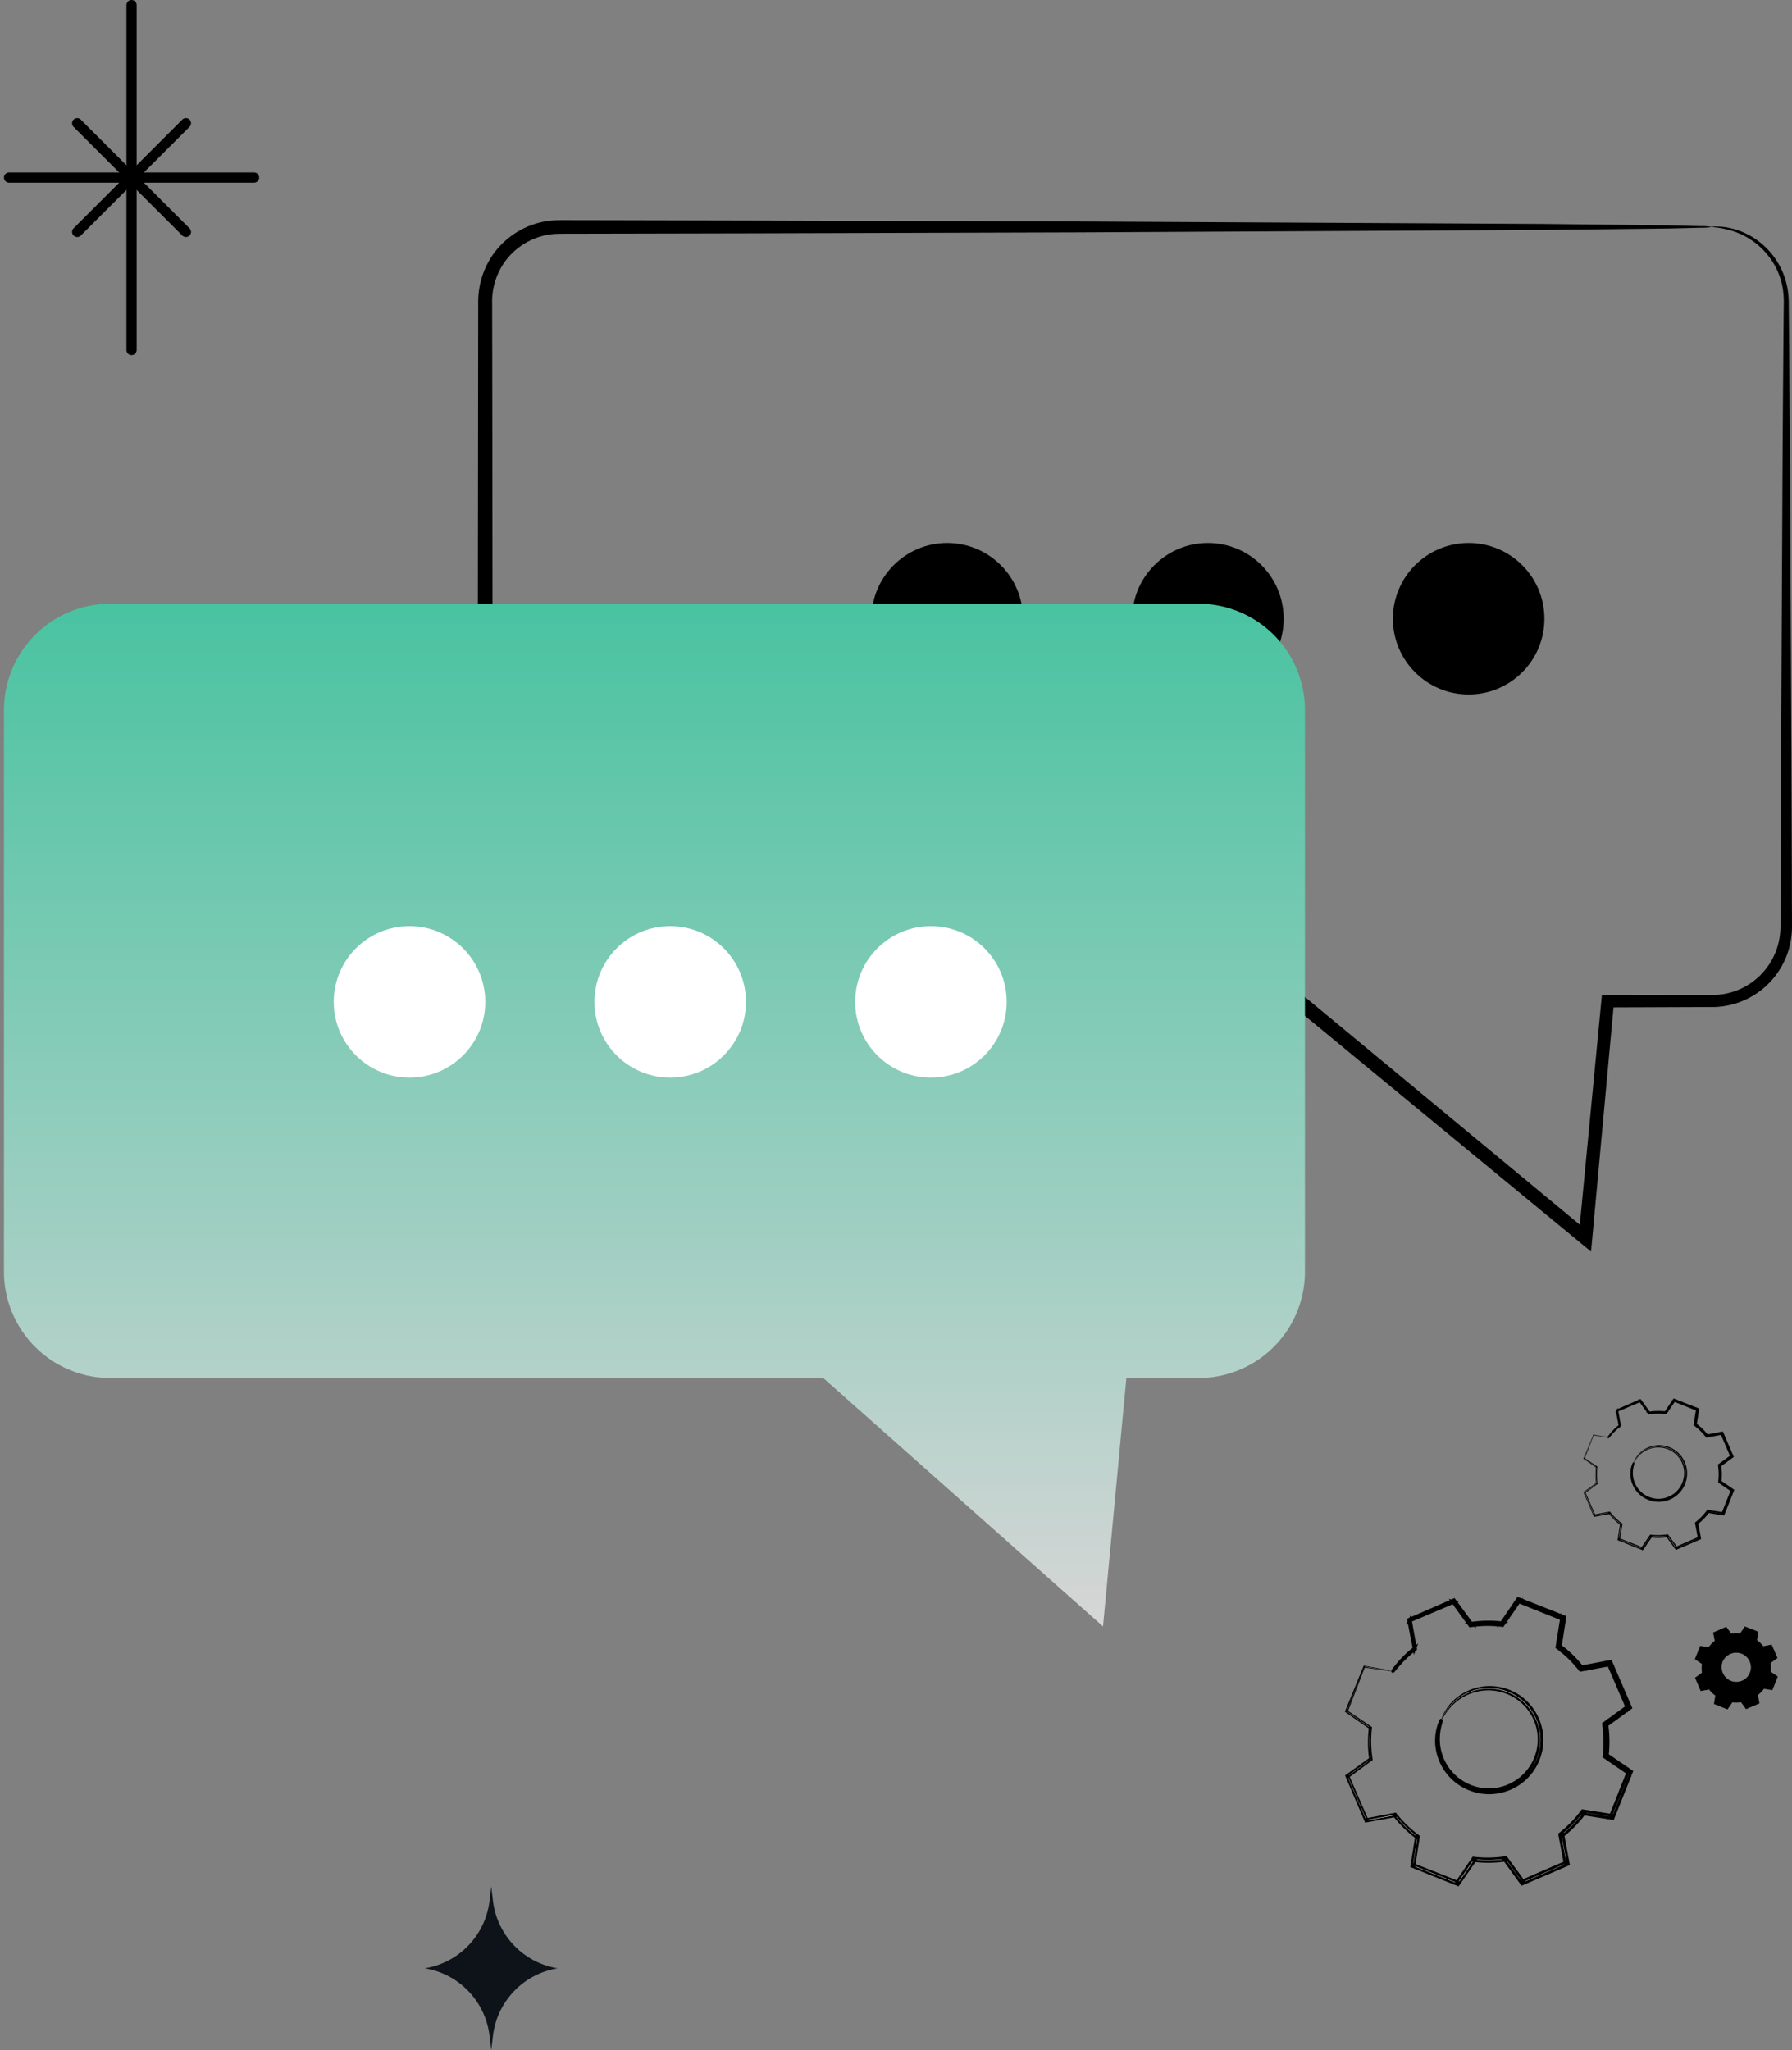 <svg xmlns="http://www.w3.org/2000/svg" xmlns:xlink="http://www.w3.org/1999/xlink" width="225.744" height="258.254" viewBox="0 0 225.744 258.254">
  <rect x="0" y="0" width="225.744" height="258.254" fill="#808080" stroke="none"/>
  <defs>
    <linearGradient id="linear-gradient" x1="0.5" x2="0.5" y2="1" gradientUnits="objectBoundingBox">
      <stop offset="0" stop-color="#49c3a1"/>
      <stop offset="1" stop-color="#d6d6d6"/>
    </linearGradient>
  </defs>
  <g id="Outstanding_tech_" data-name="Outstanding tech " transform="translate(-1170.5 -2448.275)">
    <path id="Контур_12140" data-name="Контур 12140" d="M273.817,420.5l-.218-1.814-.218,1.814a9.78,9.78,0,0,1-8.16,8.487,9.777,9.777,0,0,1,8.16,8.486l.218,1.814.218-1.814a9.775,9.775,0,0,1,8.159-8.486A9.777,9.777,0,0,1,273.817,420.5Z" transform="translate(958.785 2267.246)" fill="#0e131a"/>
    <g id="Speech_bubbles" data-name="Speech bubbles" transform="translate(1073.741 2297.88)">
      <g id="Сгруппировать_4429" data-name="Сгруппировать 4429" transform="translate(97.258 178.12)">
        <circle id="Эллипс_152" data-name="Эллипс 152" cx="9.543" cy="9.543" r="9.543" transform="translate(109.283 40.68)"/>
        <circle id="Эллипс_153" data-name="Эллипс 153" cx="9.543" cy="9.543" r="9.543" transform="translate(142.126 40.68)"/>
        <g id="Сгруппировать_4425" data-name="Сгруппировать 4425" transform="translate(59.669)">
          <g id="Сгруппировать_4424" data-name="Сгруппировать 4424">
            <path id="Контур_12240" data-name="Контур 12240" d="M333.437,178.971a1.926,1.926,0,0,1,.56-.033,7.485,7.485,0,0,1,1.652.181,8.939,8.939,0,0,1,2.565.963,9.514,9.514,0,0,1,4.757,6.894,10.948,10.948,0,0,1,.117,1.368q.007.681.014,1.391.012,1.421.027,2.96c.031,4.1.067,8.819.107,14.111.052,10.584.115,23.458.189,38.271q.02,5.556.041,11.469.01,2.956.02,6,0,1.521.01,3.062,0,.771.005,1.547a11.421,11.421,0,0,1-.143,1.669,10.074,10.074,0,0,1-9.6,8.432l-13.475.05.8-.726c-.872,9.475-1.792,19.48-2.748,29.867l-.149,1.621-1.258-1.037-36.179-29.811.59.212-74.132.037H189.7c-.59-.006-1.131.013-1.759-.013a10.928,10.928,0,0,1-1.892-.221,10.3,10.3,0,0,1-7.788-7.492,13.184,13.184,0,0,1-.334-3.628q0-3.407,0-6.79,0-6.763.009-13.414c.019-17.732.038-34.836.056-51.13q0-3.055.009-6.071a10.9,10.9,0,0,1,.408-3.213,10.6,10.6,0,0,1,1.385-2.941,10.241,10.241,0,0,1,5.049-3.852,9.925,9.925,0,0,1,3.129-.565c1.011-.021,1.951,0,2.925-.007l22.457.049,40.309.118,58.366.306,15.868.18,4.127.1a7.655,7.655,0,0,1,1.406.1,7.6,7.6,0,0,1-1.406.1l-4.127.1-15.868.18-58.366.306-40.309.118-22.457.048c-.956.007-1.954-.007-2.885.016a8.226,8.226,0,0,0-2.6.48,8.518,8.518,0,0,0-4.185,3.215,8.68,8.68,0,0,0-1.47,5.173q0,3.017.01,6.071c.018,16.294.037,33.4.056,51.13q0,6.65.008,13.414,0,3.382,0,6.79a11.261,11.261,0,0,0,.277,3.15,8.384,8.384,0,0,0,6.338,6.093,9.036,9.036,0,0,0,1.541.178c.525.024,1.141.007,1.707.012H207.2l74.132.036h.334l.256.212,36.1,29.911-1.408.584c1-10.383,1.96-20.385,2.871-29.856l.07-.726h.727l13.428.02a8.583,8.583,0,0,0,8.211-7.139,9.959,9.959,0,0,0,.132-1.43q0-.776.005-1.547,0-1.541.01-3.062.01-3.041.02-6,.021-5.911.041-11.469c.073-14.813.137-27.688.189-38.271.04-5.291.075-10.009.107-14.111q.014-1.538.027-2.96.008-.71.014-1.391a10.388,10.388,0,0,0-.083-1.286,8.91,8.91,0,0,0-1.681-4.211,9.3,9.3,0,0,0-5.106-3.489C334.2,179,333.432,179.042,333.437,178.971Z" transform="translate(-177.925 -178.12)"/>
          </g>
        </g>
        <g id="Сгруппировать_4426" data-name="Сгруппировать 4426" transform="translate(0 48.341)">
          <path id="Объединение_1" data-name="Объединение 1" d="M-1071.548-2437.6h-89.813a13.4,13.4,0,0,1-13.395-13.4v-70.739a13.4,13.4,0,0,1,13.395-13.4h137.1a13.4,13.4,0,0,1,13.395,13.4V-2451a13.4,13.4,0,0,1-13.395,13.4h-9.1l-2.944,31.294Z" transform="translate(1174.756 2535.133)" stroke="rgba(0,0,0,0)" stroke-width="1" fill="url(#linear-gradient)"/>
          <circle id="Эллипс_154" data-name="Эллипс 154" cx="9.543" cy="9.543" r="9.543" transform="translate(41.544 40.603)" fill="#fff"/>
          <circle id="Эллипс_155" data-name="Эллипс 155" cx="9.543" cy="9.543" r="9.543" transform="translate(74.387 40.603)" fill="#fff"/>
          <circle id="Эллипс_156" data-name="Эллипс 156" cx="9.543" cy="9.543" r="9.543" transform="translate(107.23 40.603)" fill="#fff"/>
        </g>
        <g id="Сгруппировать_4428" data-name="Сгруппировать 4428" transform="translate(174.969 40.68)">
          <circle id="Эллипс_157" data-name="Эллипс 157" cx="9.543" cy="9.543" r="9.543"/>
        </g>
      </g>
    </g>
    <g id="Сгруппировать_4775" data-name="Сгруппировать 4775" transform="translate(1339.932 2649.443)">
      <g id="Сгруппировать_4766" data-name="Сгруппировать 4766" transform="translate(0.078 0.23)">
        <g id="Сгруппировать_4765" data-name="Сгруппировать 4765">
          <g id="Сгруппировать_4760" data-name="Сгруппировать 4760" transform="translate(0.13 0.196)">
            <path id="Контур_12451" data-name="Контур 12451" d="M362.47,180.733a14.844,14.844,0,0,1,2.752-2.829l-.67-3.6,5.56-2.4,2.155,2.957a14.82,14.82,0,0,1,3.946-.056l2.07-3.016,5.626,2.238-.568,3.613a14.845,14.845,0,0,1,2.829,2.752l3.6-.669,2.4,5.56-2.958,2.155a14.853,14.853,0,0,1,.057,3.946l3.016,2.07-2.237,5.625-3.613-.567a14.846,14.846,0,0,1-2.752,2.829l.67,3.6-5.561,2.4-2.155-2.958a14.819,14.819,0,0,1-3.946.057l-2.07,3.016-5.625-2.238.567-3.613a14.845,14.845,0,0,1-2.829-2.752l-3.6.669-2.4-5.56,2.958-2.155a14.851,14.851,0,0,1-.057-3.946l-3.016-2.07,2.238-5.625,3.613.567Zm6.046,6.236a6.495,6.495,0,1,0,8.435-3.634A6.495,6.495,0,0,0,368.516,186.968Z" transform="translate(-356.619 -171.795)" fill="none"/>
          </g>
          <g id="Сгруппировать_4762" data-name="Сгруппировать 4762" transform="translate(11.471 11.114)">
            <g id="Сгруппировать_4761" data-name="Сгруппировать 4761">
              <path id="Контур_12452" data-name="Контур 12452" d="M371.308,189.656a1.583,1.583,0,0,1,.135-.395,5.182,5.182,0,0,1,.575-1.051,6.461,6.461,0,0,1,3.543-2.545,6.558,6.558,0,0,1,3.061-.149,6.658,6.658,0,0,1,3.16,1.546,6.59,6.59,0,0,1,2.039,3.309,6.65,6.65,0,0,1-2.927,7.359,6.6,6.6,0,0,1-3.755,1,6.665,6.665,0,0,1-3.359-1.047,6.559,6.559,0,0,1-2.122-2.211,6.462,6.462,0,0,1-.827-4.283,5.144,5.144,0,0,1,.3-1.158,1.62,1.62,0,0,1,.173-.38c.047.015-.2.546-.316,1.559a6.47,6.47,0,0,0,.918,4.109,6.33,6.33,0,0,0,5.24,3.025,6.238,6.238,0,0,0,3.526-.967,6.273,6.273,0,0,0,2.748-6.908,6.238,6.238,0,0,0-1.9-3.124,6.329,6.329,0,0,0-5.886-1.4,6.478,6.478,0,0,0-3.491,2.356C371.541,189.126,371.353,189.678,371.308,189.656Z" transform="translate(-370.752 -185.401)" fill="#e0e0e0"/>
            </g>
          </g>
          <g id="Сгруппировать_4764" data-name="Сгруппировать 4764">
            <g id="Сгруппировать_4763" data-name="Сгруппировать 4763">
              <path id="Контур_12453" data-name="Контур 12453" d="M362.438,180.684a1.228,1.228,0,0,1-.226-.02l-.686-.091-2.711-.39.072-.042-2.2,5.64-.039-.127,3.026,2.056.061.042-.009.074a14.812,14.812,0,0,0,.071,3.911l.013.082-.067.05-2.951,2.164.05-.179q1.137,2.624,2.41,5.554l-.181-.1,3.6-.677.1-.019.065.083a14.725,14.725,0,0,0,2.8,2.714l.087.065-.017.108c-.174,1.12-.366,2.355-.562,3.613l-.115-.2,5.628,2.23-.232.071c.643-.94,1.35-1.972,2.065-3.019l.068-.1.12.014a14.71,14.71,0,0,0,3.893-.059l.121-.018.072.1,2.157,2.956-.246-.067,5.559-2.4-.122.228-.671-3.6-.023-.124.1-.078a14.67,14.67,0,0,0,2.711-2.786l0,0,.2-.082h.01l.014,0,.029,0,.057.009.113.018.228.035.454.071.906.143,1.8.283-.226.128,2.24-5.624.075.247-3.015-2.071-.1-.071.015-.124a14.646,14.646,0,0,0-.054-3.892l-.018-.121.1-.072,2.959-2.152-.065.24-2.39-5.563.212.113-3.6.664-.112.021-.07-.09a14.717,14.717,0,0,0-2.79-2.723l-.087-.065.017-.108c.2-1.238.388-2.439.575-3.612l.108.189-5.62-2.251.191-.058-2.078,3.01-.052.075-.09-.011a14.76,14.76,0,0,0-3.908.044l-.083.012-.048-.067-2.143-2.965.148.04-5.572,2.368.055-.1c.257,1.437.468,2.618.644,3.6l.007.04-.032.025a15.427,15.427,0,0,0-2.158,2.033l-.475.56a1.357,1.357,0,0,1-.16.184,1.633,1.633,0,0,1,.133-.205c.1-.131.24-.33.449-.583a14.307,14.307,0,0,1,2.128-2.094l-.025.066-.7-3.593-.014-.073.069-.031,5.548-2.423.09-.039.059.08,2.166,2.95-.132-.055a14.989,14.989,0,0,1,3.985-.07l-.142.064,2.061-3.022.071-.105.12.047,5.631,2.225.128.051-.021.137c-.182,1.173-.368,2.375-.561,3.614l-.071-.173a15.058,15.058,0,0,1,2.869,2.782l-.181-.068,3.6-.675.151-.028.062.141,2.4,5.557.063.146-.128.094-2.956,2.158.081-.193a15.019,15.019,0,0,1,.06,4l-.087-.193,3.017,2.068.136.094-.061.153-2.236,5.626-.062.156-.164-.026-1.8-.282-.906-.142-.454-.071-.227-.036-.114-.018-.057-.009-.029,0-.014,0h-.01c.089-.037-.2.081.2-.083l0,0a15.073,15.073,0,0,1-2.789,2.866l.075-.2c.23,1.236.458,2.462.669,3.6l.03.163-.152.066-5.561,2.393-.151.064-.1-.132-2.152-2.959.193.08a15.066,15.066,0,0,1-4,.055l.187-.085-2.073,3.014-.088.128-.144-.058-5.623-2.245-.139-.055.024-.147c.2-1.257.4-2.492.573-3.612l.071.173a15.052,15.052,0,0,1-2.858-2.79l.168.063-3.6.662-.13.023-.051-.12-2.381-5.566-.047-.11.1-.07,2.964-2.146-.055.132a15.021,15.021,0,0,1-.043-3.981l.053.116-3.007-2.083-.071-.049.032-.078,2.273-5.611.021-.051.052.009,2.673.456.692.125A1.548,1.548,0,0,1,362.438,180.684Z" transform="translate(-356.457 -171.551)" fill="#e0e0e0"/>
            </g>
          </g>
        </g>
      </g>
      <g id="Сгруппировать_4770" data-name="Сгруппировать 4770" transform="translate(11.352 11.237)">
        <g id="Сгруппировать_4769" data-name="Сгруппировать 4769">
          <g id="Сгруппировать_4768" data-name="Сгруппировать 4768">
            <g id="Сгруппировать_4767" data-name="Сгруппировать 4767">
              <path id="Контур_12454" data-name="Контур 12454" d="M371.26,189.63c.013.013.1-.256.36-.72a6.454,6.454,0,0,1,1.472-1.8,6.481,6.481,0,1,1,3.666,11.416,6.632,6.632,0,0,1-6.068-6.886,7.047,7.047,0,0,1,.127-1.049q.049-.26.116-.517l.07-.254.036-.123.014-.055,0-.015a.106.106,0,0,0,0,.025.21.21,0,0,0,.139.176l.246-.093a4.08,4.08,0,0,0-.3.8,6.157,6.157,0,0,0,.245,3.955,6.369,6.369,0,0,0,2.456,2.976,6.464,6.464,0,0,0,9.291-2.6,6.5,6.5,0,0,0-10.048-7.8,6.327,6.327,0,0,0-1.474,1.816,5.867,5.867,0,0,0-.268.552,1.288,1.288,0,0,1-.083.193.6.6,0,0,1,.043-.208,4.052,4.052,0,0,1,.234-.576,6.066,6.066,0,0,1,1.442-1.9,6.657,6.657,0,0,1,3.409-1.6,6.743,6.743,0,0,1,4.833,1.119,6.826,6.826,0,0,1,2.914,5.213,6.907,6.907,0,0,1-.671,3.351,6.831,6.831,0,0,1-9.838,2.783A6.767,6.767,0,0,1,371,194.649a6.57,6.57,0,0,1-.263-4.222,4.425,4.425,0,0,1,.342-.9l.079-.149.166.056a.234.234,0,0,1,.148.205.386.386,0,0,1,0,.057l-.01.048-.018.07-.037.126-.067.244c-.043.162-.079.325-.11.489a6.607,6.607,0,0,0-.12.988,6.19,6.19,0,0,0,5.68,6.473,6.16,6.16,0,0,0,4.173-11.074,6.272,6.272,0,0,0-4.483-1.206,6.462,6.462,0,0,0-3.282,1.384,6.769,6.769,0,0,0-1.5,1.716C371.411,189.4,371.3,189.659,371.26,189.63Z" transform="translate(-370.506 -185.268)"/>
            </g>
          </g>
        </g>
      </g>
      <g id="Сгруппировать_4774" data-name="Сгруппировать 4774" transform="translate(0 0)">
        <g id="Сгруппировать_4773" data-name="Сгруппировать 4773">
          <g id="Сгруппировать_4772" data-name="Сгруппировать 4772">
            <g id="Сгруппировать_4771" data-name="Сгруппировать 4771">
              <path id="Контур_12455" data-name="Контур 12455" d="M362.419,180.628l-3.658-.588.051-.028-2.289,5.737-.027-.09,3.077,2.115-.129.108-.047-.1.168-.026a14.926,14.926,0,0,0,.055,3.952l-.189-.024.048-.116.15.119-3.044,2.216.035-.13q1.168,2.709,2.483,5.765l-.134-.071,3.713-.691-.022.247-.149-.055.148-.2a14.889,14.889,0,0,0,2.833,2.756l-.207.16-.063-.153.26-.031c-.178,1.139-.38,2.427-.587,3.744l-.087-.154,5.877,2.336-.181.055c.652-.952,1.393-2.033,2.147-3.131l.193.23-.166.076-.046-.3a14.966,14.966,0,0,0,3.95-.059l-.039.309-.172-.072.193-.244,2.242,3.074-.2-.055,5.828-2.516-.1.19c-.213-1.142-.455-2.435-.7-3.742l.338.03-.067.18-.274-.2a14.883,14.883,0,0,0,2.755-2.837l.209.278-.178.073-.04-.345,3.76.587-.2.114c.722-1.822,1.525-3.848,2.341-5.9l.068.225-3.14-2.15.282-.236.078.173-.364.056a14.9,14.9,0,0,0-.061-3.943l.369.046-.072.173-.292-.231,3.069-2.243-.064.236-2.515-5.812.219.116-3.731.7.034-.385.161.061-.229.312a14.856,14.856,0,0,0-2.827-2.74l.307-.239.063.154-.387.045.579-3.736.127.221-5.852-2.312.246-.075-2.125,3.115-.256-.3.126-.057.061.393a14.825,14.825,0,0,0-3.925.068l.049-.4.116.049-.247.314-2.217-3.02.25.067-5.691,2.482.121-.23c.223,1.153.464,2.4.706,3.658l-.4-.035.022-.058.326.237a13.707,13.707,0,0,0-2.373,2.414l-.168.217c-.006.013-.015.01-.041.006a.208.208,0,0,0-.046,0l-.014,0-.007,0h0c.061.011-.19-.217-.274-.12a.228.228,0,0,0-.043.024l-.014.013c-.006,0,0-.006.01-.012l.361-.431c.241-.292.5-.579.762-.853a15.7,15.7,0,0,1,1.692-1.517l-.077.2-.653-3.638.39.061-.049.092-.266-.29,5.571-2.37.026.392-.132-.036.223-.323,2.188,3.024-.2-.083a15.054,15.054,0,0,1,4.121-.047l-.194.087,2.123-3.077.229.313-.169.052.016-.388,5.62,2.251-.253.29-.1-.168.378-.069q-.3,1.868-.591,3.707l-.079-.194a15.01,15.01,0,0,1,2.971,2.9l-.194-.073,3.7-.682-.057.372-.189-.1.276-.254,2.387,5.563-.369.025.059-.213.3.209-3.049,2.215.078-.185a14.911,14.911,0,0,1,.055,4.167l-.081-.181,3.1,2.136-.286.21-.067-.221.355.015-2.244,5.623-.261-.227.2-.115.062.34-3.723-.588.172-.069a14.963,14.963,0,0,1-2.91,2.983l.065-.171c.24,1.293.465,2.508.688,3.709l-.323-.05.108-.2.221.24-5.561,2.392-.022-.313.22.06-.178.258-2.217-3.047.154.064a14.9,14.9,0,0,1-4.155.059l.148-.067-2.131,3.1-.169-.23.207-.063-.011.285-5.625-2.239.176-.2.1.18-.263.048.583-3.709.053.129a14.833,14.833,0,0,1-2.959-2.878l.124.047-3.689.687.035-.226.161.087-.168.154-2.4-5.559.2-.014-.044.16-.166-.115,3.017-2.2-.039.093a14.847,14.847,0,0,1-.062-4.078l.037.081-3.072-2.1.113-.083.034.112-.14,0,2.231-5.628.066.057-.064.036-.016-.084,3.616.554a6.364,6.364,0,0,1-.9-.09l-2.73-.374-.132-.018.116-.067.064-.037.112-.065-.047.122-2.179,5.648-.077.2-.063-.205-.035-.112-.062-.2.175.118,3.085,2.085.043.029-.006.052a14.755,14.755,0,0,0,.083,4.03l.009.058-.047.035-3.007,2.215-.246.182.08-.3.043-.159.08-.294.122.28,2.42,5.549.138.317-.306-.163-.161-.085-.3-.162.339-.064,3.686-.7.076-.014.048.061a14.6,14.6,0,0,0,2.919,2.819l.066.049-.012.082c-.179,1.159-.362,2.347-.571,3.711l-.062.4-.2-.352-.1-.18-.2-.351.376.148,5.631,2.222.4.159-.413.126-.207.063-.412.127.244-.357,2.122-3.109.054-.079.094.012a14.611,14.611,0,0,0,4.07-.067l.1-.015.059.079,2.224,3.042.28.383-.458-.124-.219-.06-.457-.124.436-.189,5.556-2.4.453-.2-.232.436-.108.2-.232.435-.091-.485c-.225-1.2-.453-2.415-.695-3.707l-.019-.106.084-.066a14.613,14.613,0,0,0,2.839-2.923l.063-.087.109.018,3.723.582.517.081-.454.259-.2.115-.455.26.193-.487c.729-1.835,1.471-3.7,2.235-5.626l.2-.5.156.514.067.22.156.514-.444-.3-3.108-2.131-.1-.066.014-.115a14.546,14.546,0,0,0-.059-4.064l-.018-.116.1-.07,3.046-2.218.451-.328-.148.538c-.019.071-.038.141-.058.213l-.148.54-.221-.514q-1.181-2.743-2.392-5.561l-.225-.52.5.266.189.1.5.268-.56.1-3.7.685-.12.022-.075-.1a14.57,14.57,0,0,0-2.9-2.825l-.1-.072.019-.122q.292-1.84.587-3.708l.091-.572.288.5.1.168.289.507-.542-.217-5.621-2.248-.543-.217.559-.17.17-.052.564-.172-.335.486-2.122,3.078-.071.1-.124-.016a14.64,14.64,0,0,0-4.011.047l-.124.018-.075-.1-2.188-3.024-.346-.479.57.156.132.036.576.158-.55.234-5.571,2.371-.544.232.278-.522.049-.091.283-.53.106.591c.216,1.2.433,2.41.653,3.638l.022.125-.1.077a15.231,15.231,0,0,0-1.647,1.477c-.258.269-.5.542-.744.833l-.367.438-.038.04-.022.018a.248.248,0,0,1-.047.026c-.084.1-.337-.131-.276-.12v0l0-.014.006-.027a1.164,1.164,0,0,1,.032-.12.936.936,0,0,1,.116-.232l.178-.231A14.126,14.126,0,0,1,365,177.589l.594-.477-.268.713-.022.058-.26.693-.14-.727c-.242-1.254-.483-2.5-.705-3.658l-.032-.164.153-.067,5.692-2.48.152-.067.1.134,2.216,3.022.442.6-.689-.289-.117-.049-.68-.285.729-.112a15.287,15.287,0,0,1,4.036-.069l.738.087-.677.307-.126.057-.671.3.416-.608,2.126-3.114.093-.136.152.06,5.85,2.316.152.059-.025.161c-.2,1.29-.4,2.575-.582,3.736l-.112.719-.275-.673-.063-.154-.273-.668.58.428a15.276,15.276,0,0,1,2.9,2.817l.445.566-.673-.254-.161-.061-.67-.254.7-.132,3.731-.7.156-.03.063.146,2.508,5.815.063.144-.127.092-3.072,2.239-.562.409.27-.64.072-.172.266-.636.1.681a15.264,15.264,0,0,1,.059,4.046l-.083.678-.281-.622-.078-.173-.282-.623.563.387,3.137,2.154.124.085-.056.14c-.818,2.054-1.624,4.078-2.35,5.9l-.054.136-.145-.022-3.759-.594-.638-.1.6-.245.178-.072.6-.243-.386.522a15.272,15.272,0,0,1-2.819,2.891l-.5.387.222-.588.068-.18.223-.591.116.621c.242,1.309.481,2.6.692,3.744l.026.136-.127.055-5.833,2.5-.123.052-.078-.108-2.235-3.079-.34-.469.534.225.172.072.532.224-.571.084a15.255,15.255,0,0,1-4.036.051l-.555-.069.509-.23.167-.075.512-.23-.319.461-2.155,3.126-.069.1-.112-.045-5.872-2.354-.106-.043.018-.112.6-3.742.077-.481.184.45.063.154.184.452-.391-.291a15.138,15.138,0,0,1-2.875-2.816l-.282-.363.429.163.148.056.433.164-.456.083-3.715.676-.1.018-.039-.089-2.458-5.776-.034-.08.071-.051,3.055-2.2.287-.207-.138.326-.049.117-.139.329-.051-.353a15.061,15.061,0,0,1-.034-4l.039-.311.128.286.046.1.13.289-.259-.181-3.063-2.135-.05-.035.022-.055,2.342-5.716.014-.035.037.006,2.73.485.687.135C362.352,180.606,362.419,180.628,362.419,180.628Z" transform="translate(-356.36 -171.264)"/>
            </g>
          </g>
        </g>
      </g>
    </g>
    <g id="Сгруппировать_5072" data-name="Сгруппировать 5072" transform="translate(1369.932 2624.443)">
      <g id="Сгруппировать_4766-2" data-name="Сгруппировать 4766" transform="translate(0.041 0.121)">
        <g id="Сгруппировать_4765-2" data-name="Сгруппировать 4765">
          <g id="Сгруппировать_4760-2" data-name="Сгруппировать 4760" transform="translate(0.068 0.103)">
            <path id="Контур_12451-2" data-name="Контур 12451" d="M359.687,176.481A7.781,7.781,0,0,1,361.13,175l-.351-1.886,2.915-1.256,1.13,1.55a7.769,7.769,0,0,1,2.069-.029l1.085-1.581,2.949,1.173-.3,1.894a7.783,7.783,0,0,1,1.483,1.443l1.886-.351,1.256,2.915L373.7,180a7.788,7.788,0,0,1,.03,2.069l1.581,1.085-1.173,2.949-1.894-.3a7.783,7.783,0,0,1-1.443,1.483l.351,1.886-2.915,1.256-1.13-1.551a7.77,7.77,0,0,1-2.069.03l-1.085,1.581-2.949-1.173.3-1.894a7.782,7.782,0,0,1-1.483-1.443l-1.886.351-1.256-2.915,1.551-1.13a7.785,7.785,0,0,1-.03-2.069l-1.581-1.085,1.173-2.949,1.894.3Zm3.169,3.269a3.4,3.4,0,1,0,4.422-1.905A3.405,3.405,0,0,0,362.856,179.75Z" transform="translate(-356.619 -171.795)" fill="none"/>
          </g>
          <g id="Сгруппировать_4762-2" data-name="Сгруппировать 4762" transform="translate(6.014 5.826)">
            <g id="Сгруппировать_4761-2" data-name="Сгруппировать 4761">
              <path id="Контур_12452-2" data-name="Контур 12452" d="M371.043,187.632a.829.829,0,0,1,.071-.207,2.717,2.717,0,0,1,.3-.551,3.387,3.387,0,0,1,1.857-1.334,3.438,3.438,0,0,1,1.6-.078,3.491,3.491,0,0,1,1.657.811,3.455,3.455,0,0,1,1.069,1.735,3.486,3.486,0,0,1-1.534,3.858,3.458,3.458,0,0,1-1.969.527,3.494,3.494,0,0,1-1.761-.549,3.438,3.438,0,0,1-1.112-1.159,3.388,3.388,0,0,1-.433-2.246,2.7,2.7,0,0,1,.159-.607.847.847,0,0,1,.091-.2c.025.008-.1.286-.166.817a3.392,3.392,0,0,0,.481,2.154,3.318,3.318,0,0,0,2.747,1.586,3.27,3.27,0,0,0,1.848-.507,3.289,3.289,0,0,0,1.44-3.622,3.27,3.27,0,0,0-.995-1.638,3.318,3.318,0,0,0-3.086-.734,3.4,3.4,0,0,0-1.83,1.235C371.165,187.354,371.067,187.643,371.043,187.632Z" transform="translate(-370.752 -185.401)" fill="#e0e0e0"/>
            </g>
          </g>
          <g id="Сгруппировать_4764-2" data-name="Сгруппировать 4764">
            <g id="Сгруппировать_4763-2" data-name="Сгруппировать 4763">
              <path id="Контур_12453-2" data-name="Контур 12453" d="M359.593,176.339a.647.647,0,0,1-.119-.011l-.36-.048-1.421-.2.038-.022-1.154,2.957-.02-.066,1.586,1.078.032.022,0,.039a7.765,7.765,0,0,0,.037,2.05l.007.043-.035.026-1.547,1.135.026-.094,1.263,2.912-.1-.051,1.885-.355.054-.01.034.043a7.719,7.719,0,0,0,1.468,1.423l.046.034-.009.057-.294,1.894-.06-.106,2.951,1.169-.122.037,1.083-1.583.036-.052.063.007a7.711,7.711,0,0,0,2.041-.031l.064-.01.038.052,1.131,1.55-.129-.035,2.914-1.257-.064.119-.352-1.886-.012-.065.052-.041a7.691,7.691,0,0,0,1.421-1.461v0l.105-.043h.013l.015,0,.03,0,.059.01.119.019.238.037.475.075.944.148-.119.067,1.174-2.949.039.13-1.581-1.086-.054-.037.008-.065a7.679,7.679,0,0,0-.028-2.04l-.009-.064.052-.038,1.552-1.128-.034.126-1.253-2.916.111.059-1.886.348-.059.011-.037-.047a7.715,7.715,0,0,0-1.463-1.427l-.046-.034.009-.057c.1-.649.2-1.279.3-1.894l.056.1-2.947-1.18.1-.03-1.089,1.578-.027.04-.047-.006a7.738,7.738,0,0,0-2.049.023l-.044.006-.025-.035-1.124-1.554.078.021-2.921,1.241.029-.054.337,1.888,0,.021-.017.013a8.087,8.087,0,0,0-1.131,1.066l-.249.294a.719.719,0,0,1-.084.1.85.85,0,0,1,.07-.108c.05-.069.126-.173.236-.306a7.5,7.5,0,0,1,1.116-1.1l-.013.034-.365-1.884-.007-.038.036-.016,2.909-1.27.047-.021.031.042,1.135,1.546-.069-.029a7.858,7.858,0,0,1,2.089-.037l-.074.034,1.081-1.584.037-.055.063.024,2.952,1.167.067.027-.011.072-.294,1.895-.037-.091a7.894,7.894,0,0,1,1.5,1.459l-.1-.036,1.885-.354.079-.015.032.074,1.259,2.913.033.077-.067.049-1.55,1.131.043-.1a7.877,7.877,0,0,1,.032,2.1l-.046-.1,1.582,1.084.072.049-.032.08L374.149,186l-.032.082-.086-.014-.945-.148-.475-.074-.238-.037-.119-.019-.06-.009-.03,0-.015,0h-.013c.047-.019-.105.042.1-.043v0a7.9,7.9,0,0,1-1.462,1.5l.04-.106c.121.648.24,1.291.351,1.886l.016.085-.08.034-2.915,1.254-.079.034-.05-.069-1.128-1.551.1.042a7.9,7.9,0,0,1-2.1.029l.1-.045-1.087,1.58-.046.067-.075-.03-2.948-1.177-.073-.029.013-.077c.1-.659.207-1.307.3-1.894l.037.09a7.891,7.891,0,0,1-1.5-1.463l.088.033-1.887.347-.068.012-.027-.063-1.248-2.918-.025-.058.05-.037,1.554-1.125-.029.069a7.875,7.875,0,0,1-.023-2.087l.028.061-1.576-1.092-.037-.026.017-.041,1.192-2.941.011-.027.027,0,1.4.239.363.066A.809.809,0,0,1,359.593,176.339Z" transform="translate(-356.457 -171.551)" fill="#e0e0e0"/>
            </g>
          </g>
        </g>
      </g>
      <g id="Сгруппировать_4770-2" data-name="Сгруппировать 4770" transform="translate(5.951 5.891)">
        <g id="Сгруппировать_4769-2" data-name="Сгруппировать 4769">
          <g id="Сгруппировать_4768-2" data-name="Сгруппировать 4768">
            <g id="Сгруппировать_4767-2" data-name="Сгруппировать 4767">
              <path id="Контур_12454-2" data-name="Контур 12454" d="M370.9,187.555c.007.007.052-.134.189-.377a3.383,3.383,0,0,1,.772-.943,3.4,3.4,0,1,1,1.922,5.985,3.477,3.477,0,0,1-3.181-3.61,3.7,3.7,0,0,1,.066-.55q.026-.136.061-.271l.037-.133.019-.064.008-.029,0-.008a.056.056,0,0,0,0,.013.11.11,0,0,0,.073.092l.129-.049a2.135,2.135,0,0,0-.156.42,3.227,3.227,0,0,0,.128,2.074,3.339,3.339,0,0,0,1.288,1.56,3.389,3.389,0,0,0,4.871-1.363,3.406,3.406,0,0,0-5.268-4.089,3.317,3.317,0,0,0-.773.952,3.066,3.066,0,0,0-.141.289.675.675,0,0,1-.044.1.314.314,0,0,1,.023-.109,2.126,2.126,0,0,1,.122-.3,3.18,3.18,0,0,1,.756-1,3.49,3.49,0,0,1,1.787-.838,3.535,3.535,0,0,1,2.534.587,3.579,3.579,0,0,1,1.528,2.733,3.621,3.621,0,0,1-.352,1.757,3.581,3.581,0,0,1-5.158,1.459,3.548,3.548,0,0,1-1.376-1.66,3.444,3.444,0,0,1-.138-2.213,2.322,2.322,0,0,1,.179-.473l.042-.078.087.029a.122.122,0,0,1,.077.108.2.2,0,0,1,0,.03l-.005.025-.01.037-.019.066-.035.128c-.022.085-.041.17-.058.257a3.464,3.464,0,0,0-.063.518,3.245,3.245,0,0,0,2.978,3.393,3.23,3.23,0,0,0,2.188-5.805,3.288,3.288,0,0,0-2.35-.632,3.387,3.387,0,0,0-1.721.726,3.548,3.548,0,0,0-.788.9C370.981,187.432,370.92,187.57,370.9,187.555Z" transform="translate(-370.506 -185.268)"/>
            </g>
          </g>
        </g>
      </g>
      <g id="Сгруппировать_4774-2" data-name="Сгруппировать 4774" transform="translate(0 0)">
        <g id="Сгруппировать_4773-2" data-name="Сгруппировать 4773">
          <g id="Сгруппировать_4772-2" data-name="Сгруппировать 4772">
            <g id="Сгруппировать_4771-2" data-name="Сгруппировать 4771">
              <path id="Контур_12455-2" data-name="Контур 12455" d="M359.537,176.173l-1.918-.308.027-.015-1.2,3.007-.014-.047,1.613,1.109-.068.056-.025-.054.088-.013a7.825,7.825,0,0,0,.029,2.072l-.1-.013.025-.061.079.062-1.6,1.162.019-.068,1.3,3.022-.07-.037,1.947-.362-.011.13-.078-.029.077-.105a7.806,7.806,0,0,0,1.485,1.445l-.109.084-.033-.08.136-.016c-.093.6-.2,1.272-.308,1.963l-.046-.081,3.081,1.225-.095.029,1.126-1.642.1.121-.087.04-.024-.156a7.847,7.847,0,0,0,2.071-.031l-.02.162-.09-.038.1-.128,1.175,1.612-.1-.029,3.055-1.319-.053.1-.366-1.962.177.016-.035.094-.144-.105A7.8,7.8,0,0,0,372.1,185.5l.11.146-.093.038-.021-.181,1.971.308-.1.06,1.227-3.095.036.118-1.646-1.127.148-.124.041.09-.191.029a7.811,7.811,0,0,0-.032-2.067l.194.024-.038.09-.153-.121,1.609-1.176-.034.124-1.318-3.047.115.061-1.956.368.018-.2.085.032-.12.164a7.788,7.788,0,0,0-1.482-1.437l.161-.125.033.081-.2.024.3-1.959.066.116-3.068-1.212.129-.04-1.114,1.633-.134-.159.066-.03.032.206a7.772,7.772,0,0,0-2.058.036l.026-.208.061.026-.13.164-1.162-1.583.131.035-2.984,1.3.064-.121c.117.6.243,1.26.37,1.918l-.21-.018.011-.03.171.124a7.187,7.187,0,0,0-1.244,1.265l-.088.114c0,.007-.008.005-.021,0a.109.109,0,0,0-.024,0h-.011c.032.006-.1-.114-.144-.063a.119.119,0,0,0-.023.013l-.008.007.005-.006.189-.226c.126-.153.262-.3.4-.447a8.229,8.229,0,0,1,.887-.8l-.04.106-.342-1.907.2.032-.026.048-.14-.152,2.921-1.242.014.205-.069-.019.117-.169,1.147,1.586-.1-.044a7.892,7.892,0,0,1,2.16-.024l-.1.046,1.113-1.613.12.164-.089.027.008-.2,2.947,1.18-.133.152-.05-.088.2-.036q-.156.979-.31,1.944l-.041-.1a7.868,7.868,0,0,1,1.558,1.522l-.1-.038,1.939-.358-.03.195-.1-.053.145-.133,1.252,2.917-.194.013.031-.111.159.11-1.6,1.161.041-.1a7.817,7.817,0,0,1,.029,2.185l-.043-.095,1.628,1.12-.15.11-.035-.116.186.008-1.176,2.948-.137-.119.106-.06.032.178-1.952-.308.09-.036a7.844,7.844,0,0,1-1.525,1.564l.034-.09.361,1.944-.169-.026.057-.107.116.126-2.915,1.254-.012-.164.115.032-.093.135-1.162-1.6.081.034a7.812,7.812,0,0,1-2.178.031l.077-.035-1.117,1.627-.089-.121.109-.033-.006.149L360.862,189l.092-.106.054.094-.138.025.306-1.944.028.068a7.777,7.777,0,0,1-1.552-1.509l.065.024-1.934.36.018-.119.085.045-.088.081-1.256-2.915.106-.008-.023.084-.087-.06,1.582-1.153-.021.049a7.785,7.785,0,0,1-.032-2.138l.019.042-1.61-1.1.059-.044.018.059-.073,0,1.169-2.951.034.03-.034.019-.008-.044,1.9.29a3.336,3.336,0,0,1-.472-.047l-1.431-.2-.069-.009.061-.035.034-.019.059-.034-.024.064-1.142,2.961-.04.1-.033-.108-.018-.059-.032-.106.092.062,1.618,1.093.023.015,0,.027A7.735,7.735,0,0,0,358.2,182l0,.03-.025.019-1.576,1.161-.129.1.042-.156.023-.083.042-.154.064.147,1.269,2.909.072.166-.16-.085-.085-.045-.159-.085.178-.034,1.933-.367.04-.008.025.032a7.656,7.656,0,0,0,1.53,1.478l.035.026-.006.043c-.094.607-.19,1.231-.3,1.945l-.032.21-.106-.185-.054-.094-.105-.184.2.078,2.952,1.165.211.083-.217.066-.109.033-.216.066.128-.187,1.113-1.63.028-.041.049.006a7.66,7.66,0,0,0,2.134-.035l.05-.008.031.042,1.166,1.595.147.2-.24-.065-.115-.032-.24-.065.228-.1,2.913-1.26.237-.1-.122.228-.057.107-.122.228-.048-.254-.364-1.944-.01-.056.044-.035a7.661,7.661,0,0,0,1.488-1.533l.033-.045.057.009,1.952.3.271.042-.238.136-.106.06-.239.136.1-.255,1.172-2.949.1-.262.082.269.035.115.082.27-.233-.159-1.629-1.117-.05-.035.008-.06a7.626,7.626,0,0,0-.031-2.131l-.009-.061.05-.037,1.6-1.163.236-.172-.077.282c-.01.037-.02.074-.03.112l-.077.283-.116-.27-1.254-2.915-.118-.273.263.14.1.053.263.141-.294.054-1.938.359-.063.011-.039-.05a7.637,7.637,0,0,0-1.519-1.481l-.052-.038.01-.064q.153-.965.308-1.944l.048-.3.151.264.05.088.151.266-.284-.114-2.947-1.178-.285-.114.293-.089.089-.027.3-.09-.175.255-1.113,1.614-.037.054-.065-.008a7.674,7.674,0,0,0-2.1.024l-.065.01-.039-.053-1.147-1.585-.181-.251.3.082.069.019.3.083-.288.122-2.92,1.243-.285.122.146-.273.026-.048.149-.278.056.31c.113.63.227,1.263.342,1.907l.012.066-.052.04a7.986,7.986,0,0,0-.864.774c-.135.141-.265.284-.39.437l-.193.23-.02.021-.011.01a.13.13,0,0,1-.025.014c-.044.05-.177-.069-.145-.063h0V176.2l0-.014a.612.612,0,0,1,.017-.063.491.491,0,0,1,.061-.122l.093-.121a7.4,7.4,0,0,1,1.282-1.3l.311-.25-.141.374-.011.03-.136.363-.074-.381c-.127-.658-.253-1.313-.37-1.918l-.017-.086.08-.035,2.984-1.3.08-.035.052.07L364.812,173l.232.316-.361-.151-.061-.026-.356-.149.382-.058a8.014,8.014,0,0,1,2.116-.036l.387.046-.355.161-.066.03-.352.159.218-.319,1.115-1.633.049-.071.08.032,3.067,1.214.079.031-.013.085c-.105.676-.21,1.35-.3,1.959l-.059.377-.144-.353-.033-.081-.143-.35.3.224a8.008,8.008,0,0,1,1.521,1.477l.233.3-.353-.133-.085-.032-.351-.133.369-.069,1.956-.366.082-.016.033.077,1.315,3.048.033.075-.066.048-1.61,1.174-.294.215.141-.336.038-.09.14-.333.054.357a8,8,0,0,1,.031,2.121l-.043.355-.147-.326-.041-.09-.148-.326.3.2,1.644,1.129.065.045-.029.073-1.232,3.092-.028.072-.076-.012-1.971-.311-.334-.053.313-.128.093-.038.312-.127-.2.273a8.006,8.006,0,0,1-1.478,1.516l-.26.2.117-.308.036-.094.117-.31.061.326.363,1.963.013.071-.066.029-3.058,1.312-.064.027-.041-.056-1.172-1.614-.178-.246.28.118.09.038.279.117-.3.044a8,8,0,0,1-2.116.027l-.291-.036.267-.12.087-.04.268-.121-.167.242-1.13,1.639-.036.053-.058-.024-3.078-1.234-.056-.022.01-.059.314-1.962.04-.252.1.236.033.081.1.237-.2-.153a7.936,7.936,0,0,1-1.507-1.476l-.148-.19.225.085.078.029.227.086-.239.044-1.948.355-.05.009-.02-.047-1.289-3.028-.018-.042.037-.027,1.6-1.154.151-.109-.072.171-.026.061-.073.172-.026-.185a7.9,7.9,0,0,1-.018-2.1l.021-.163.067.15.024.054.068.151-.136-.095-1.606-1.119-.026-.018.012-.029,1.228-3,.008-.019.019,0,1.431.254.36.071C359.5,176.162,359.537,176.173,359.537,176.173Z" transform="translate(-356.36 -171.264)"/>
            </g>
          </g>
        </g>
      </g>
    </g>
    <g id="Сгруппировать_4793" data-name="Сгруппировать 4793" transform="translate(1384 2653.165)">
      <g id="Сгруппировать_4786" data-name="Сгруппировать 4786" transform="translate(0.034 0.051)">
        <g id="Сгруппировать_4785" data-name="Сгруппировать 4785">
          <path id="Контур_12459" data-name="Контур 12459" d="M413.992,189.1a4.3,4.3,0,0,1,.8-.821l-.194-1.044,1.613-.695.626.858a4.307,4.307,0,0,1,1.145-.017l.6-.875,1.632.649-.164,1.048a4.317,4.317,0,0,1,.821.8l1.043-.194.7,1.613-.858.626a4.3,4.3,0,0,1,.017,1.145l.875.6-.649,1.632-1.049-.165a4.291,4.291,0,0,1-.8.82l.194,1.044-1.613.695-.625-.858a4.308,4.308,0,0,1-1.145.017l-.6.875-1.632-.649.165-1.048a4.294,4.294,0,0,1-.821-.8l-1.044.194-.695-1.613.858-.625a4.284,4.284,0,0,1-.017-1.145l-.875-.6.649-1.633,1.049.165Zm1.754,1.809a1.885,1.885,0,1,0,2.448-1.054A1.884,1.884,0,0,0,415.746,190.909Z" transform="translate(-412.294 -186.506)"/>
        </g>
      </g>
      <g id="Сгруппировать_4789" data-name="Сгруппировать 4789" transform="translate(3.327 3.224)">
        <g id="Сгруппировать_4788" data-name="Сгруппировать 4788">
          <g id="Сгруппировать_4787" data-name="Сгруппировать 4787">
            <path id="Контур_12460" data-name="Контур 12460" d="M418.438,193.5a1.428,1.428,0,0,1,.208-.418,1.877,1.877,0,0,1,1.027-.735,1.9,1.9,0,0,1,.885-.042,1.931,1.931,0,0,1,.914.448,1.932,1.932,0,0,1,.589.957,1.923,1.923,0,0,1-.846,2.128,1.936,1.936,0,0,1-1.086.291,1.932,1.932,0,0,1-.972-.3,1.9,1.9,0,0,1-.615-.639,1.877,1.877,0,0,1-.241-1.24,1.425,1.425,0,0,1,.136-.447c.013,0-.058.158-.094.452a1.879,1.879,0,0,0,.265,1.2,1.842,1.842,0,0,0,1.524.881,1.837,1.837,0,0,0,1.027-.281,1.826,1.826,0,0,0,.8-2.011,1.842,1.842,0,0,0-.553-.91,1.842,1.842,0,0,0-1.713-.406,1.878,1.878,0,0,0-1.014.686C418.5,193.348,418.45,193.508,418.438,193.5Z" transform="translate(-418.28 -192.273)"/>
          </g>
        </g>
      </g>
      <g id="Сгруппировать_4792" data-name="Сгруппировать 4792" transform="translate(0 0)">
        <g id="Сгруппировать_4791" data-name="Сгруппировать 4791">
          <g id="Сгруппировать_4790" data-name="Сгруппировать 4790">
            <path id="Контур_12461" data-name="Контур 12461" d="M413.965,189.058a.511.511,0,0,1-.066-.007l-.2-.027-.786-.114.019-.01-.64,1.636-.01-.032.878.6.016.01,0,.019a4.3,4.3,0,0,0,.02,1.136l0,.021-.017.013-.857.628.013-.046.7,1.611-.047-.025,1.043-.2.026,0,.017.021a4.271,4.271,0,0,0,.813.789l.023.017,0,.028c-.051.325-.107.684-.163,1.049l-.03-.052,1.633.647-.06.019.6-.876.018-.025.031,0a4.278,4.278,0,0,0,1.131-.017l.031,0,.019.026.626.858-.064-.018,1.613-.7-.032.059c-.061-.33-.128-.685-.194-1.044l-.006-.032.025-.02a4.253,4.253,0,0,0,.788-.809h0l.02-.026.032,0,1.048.165-.058.034.649-1.632.019.064-.874-.6-.027-.018,0-.032a4.222,4.222,0,0,0-.015-1.131l0-.031.025-.019.859-.625-.017.062q-.355-.826-.693-1.614l.055.029-1.044.193-.029.006-.018-.023a4.254,4.254,0,0,0-.811-.791l-.023-.017,0-.028c.057-.359.112-.708.166-1.048l.028.049-1.631-.653.05-.015-.6.873-.014.02-.023,0a4.3,4.3,0,0,0-1.135.013l-.021,0-.013-.018-.622-.86.038.01-1.616.688.014-.026.188,1.045,0,.01-.008.007a4.485,4.485,0,0,0-.626.59l-.138.163a.491.491,0,0,1-.046.053A.485.485,0,0,1,414,189c.028-.038.07-.1.131-.169a4.162,4.162,0,0,1,.618-.606l-.006.017-.2-1.043,0-.019.018-.008,1.61-.7.024-.01.015.021.628.856-.034-.014a4.347,4.347,0,0,1,1.155-.02l-.037.017.6-.877.019-.027.031.012,1.633.646.034.013-.005.036-.163,1.048-.019-.045a4.343,4.343,0,0,1,.831.806l-.047-.018,1.043-.2.039-.008.016.037q.339.787.7,1.612l.016.038-.033.024-.858.626.021-.05a4.362,4.362,0,0,1,.018,1.159l-.023-.05.875.6.035.024-.015.04-.649,1.632-.016.04-.043-.007-1.048-.165.052-.021h0a4.374,4.374,0,0,1-.808.83l.019-.052c.067.358.133.714.194,1.044l.008.042-.039.017-1.614.694-.038.017-.025-.034-.625-.858.05.021a4.39,4.39,0,0,1-1.159.016l.048-.022-.6.874-.023.033-.037-.015-1.632-.651-.036-.014.006-.038c.058-.365.115-.723.166-1.048l.019.045a4.371,4.371,0,0,1-.829-.808l.043.016-1.044.192-.034.006-.013-.031-.691-1.615-.012-.029.025-.018.86-.623-.014.034a4.352,4.352,0,0,1-.013-1.154l.014.03-.873-.6-.018-.013.008-.02.659-1.628,0-.013.014,0,.776.131.2.036A.455.455,0,0,1,413.965,189.058Z" transform="translate(-412.233 -186.414)"/>
          </g>
        </g>
      </g>
    </g>
    <g id="Сгруппировать_5073" data-name="Сгруппировать 5073" transform="translate(1172 2449.275)">
      <path id="Линия_15" data-name="Линия 15" d="M-.357,43.74A.643.643,0,0,1-1,43.1V-.357A.643.643,0,0,1-.357-1a.643.643,0,0,1,.643.643V43.1A.643.643,0,0,1-.357,43.74Z" transform="translate(15.428)"/>
      <path id="Линия_16" data-name="Линия 16" d="M13.336,13.98a.641.641,0,0,1-.455-.188L-.812.1a.643.643,0,0,1,0-.91.643.643,0,0,1,.91,0L13.791,12.882a.643.643,0,0,1-.455,1.1Z" transform="translate(8.581 14.88)"/>
      <path id="Линия_17" data-name="Линия 17" d="M-.357,13.98a.641.641,0,0,1-.455-.188.643.643,0,0,1,0-.91L12.882-.812a.643.643,0,0,1,.91,0,.643.643,0,0,1,0,.91L.1,13.791A.641.641,0,0,1-.357,13.98Z" transform="translate(8.581 14.88)"/>
      <path id="Линия_18" data-name="Линия 18" d="M30.5.286H-.357A.643.643,0,0,1-1-.357.643.643,0,0,1-.357-1H30.5a.643.643,0,0,1,.643.643A.643.643,0,0,1,30.5.286Z" transform="translate(0 21.726)"/>
    </g>
  </g>
</svg>

